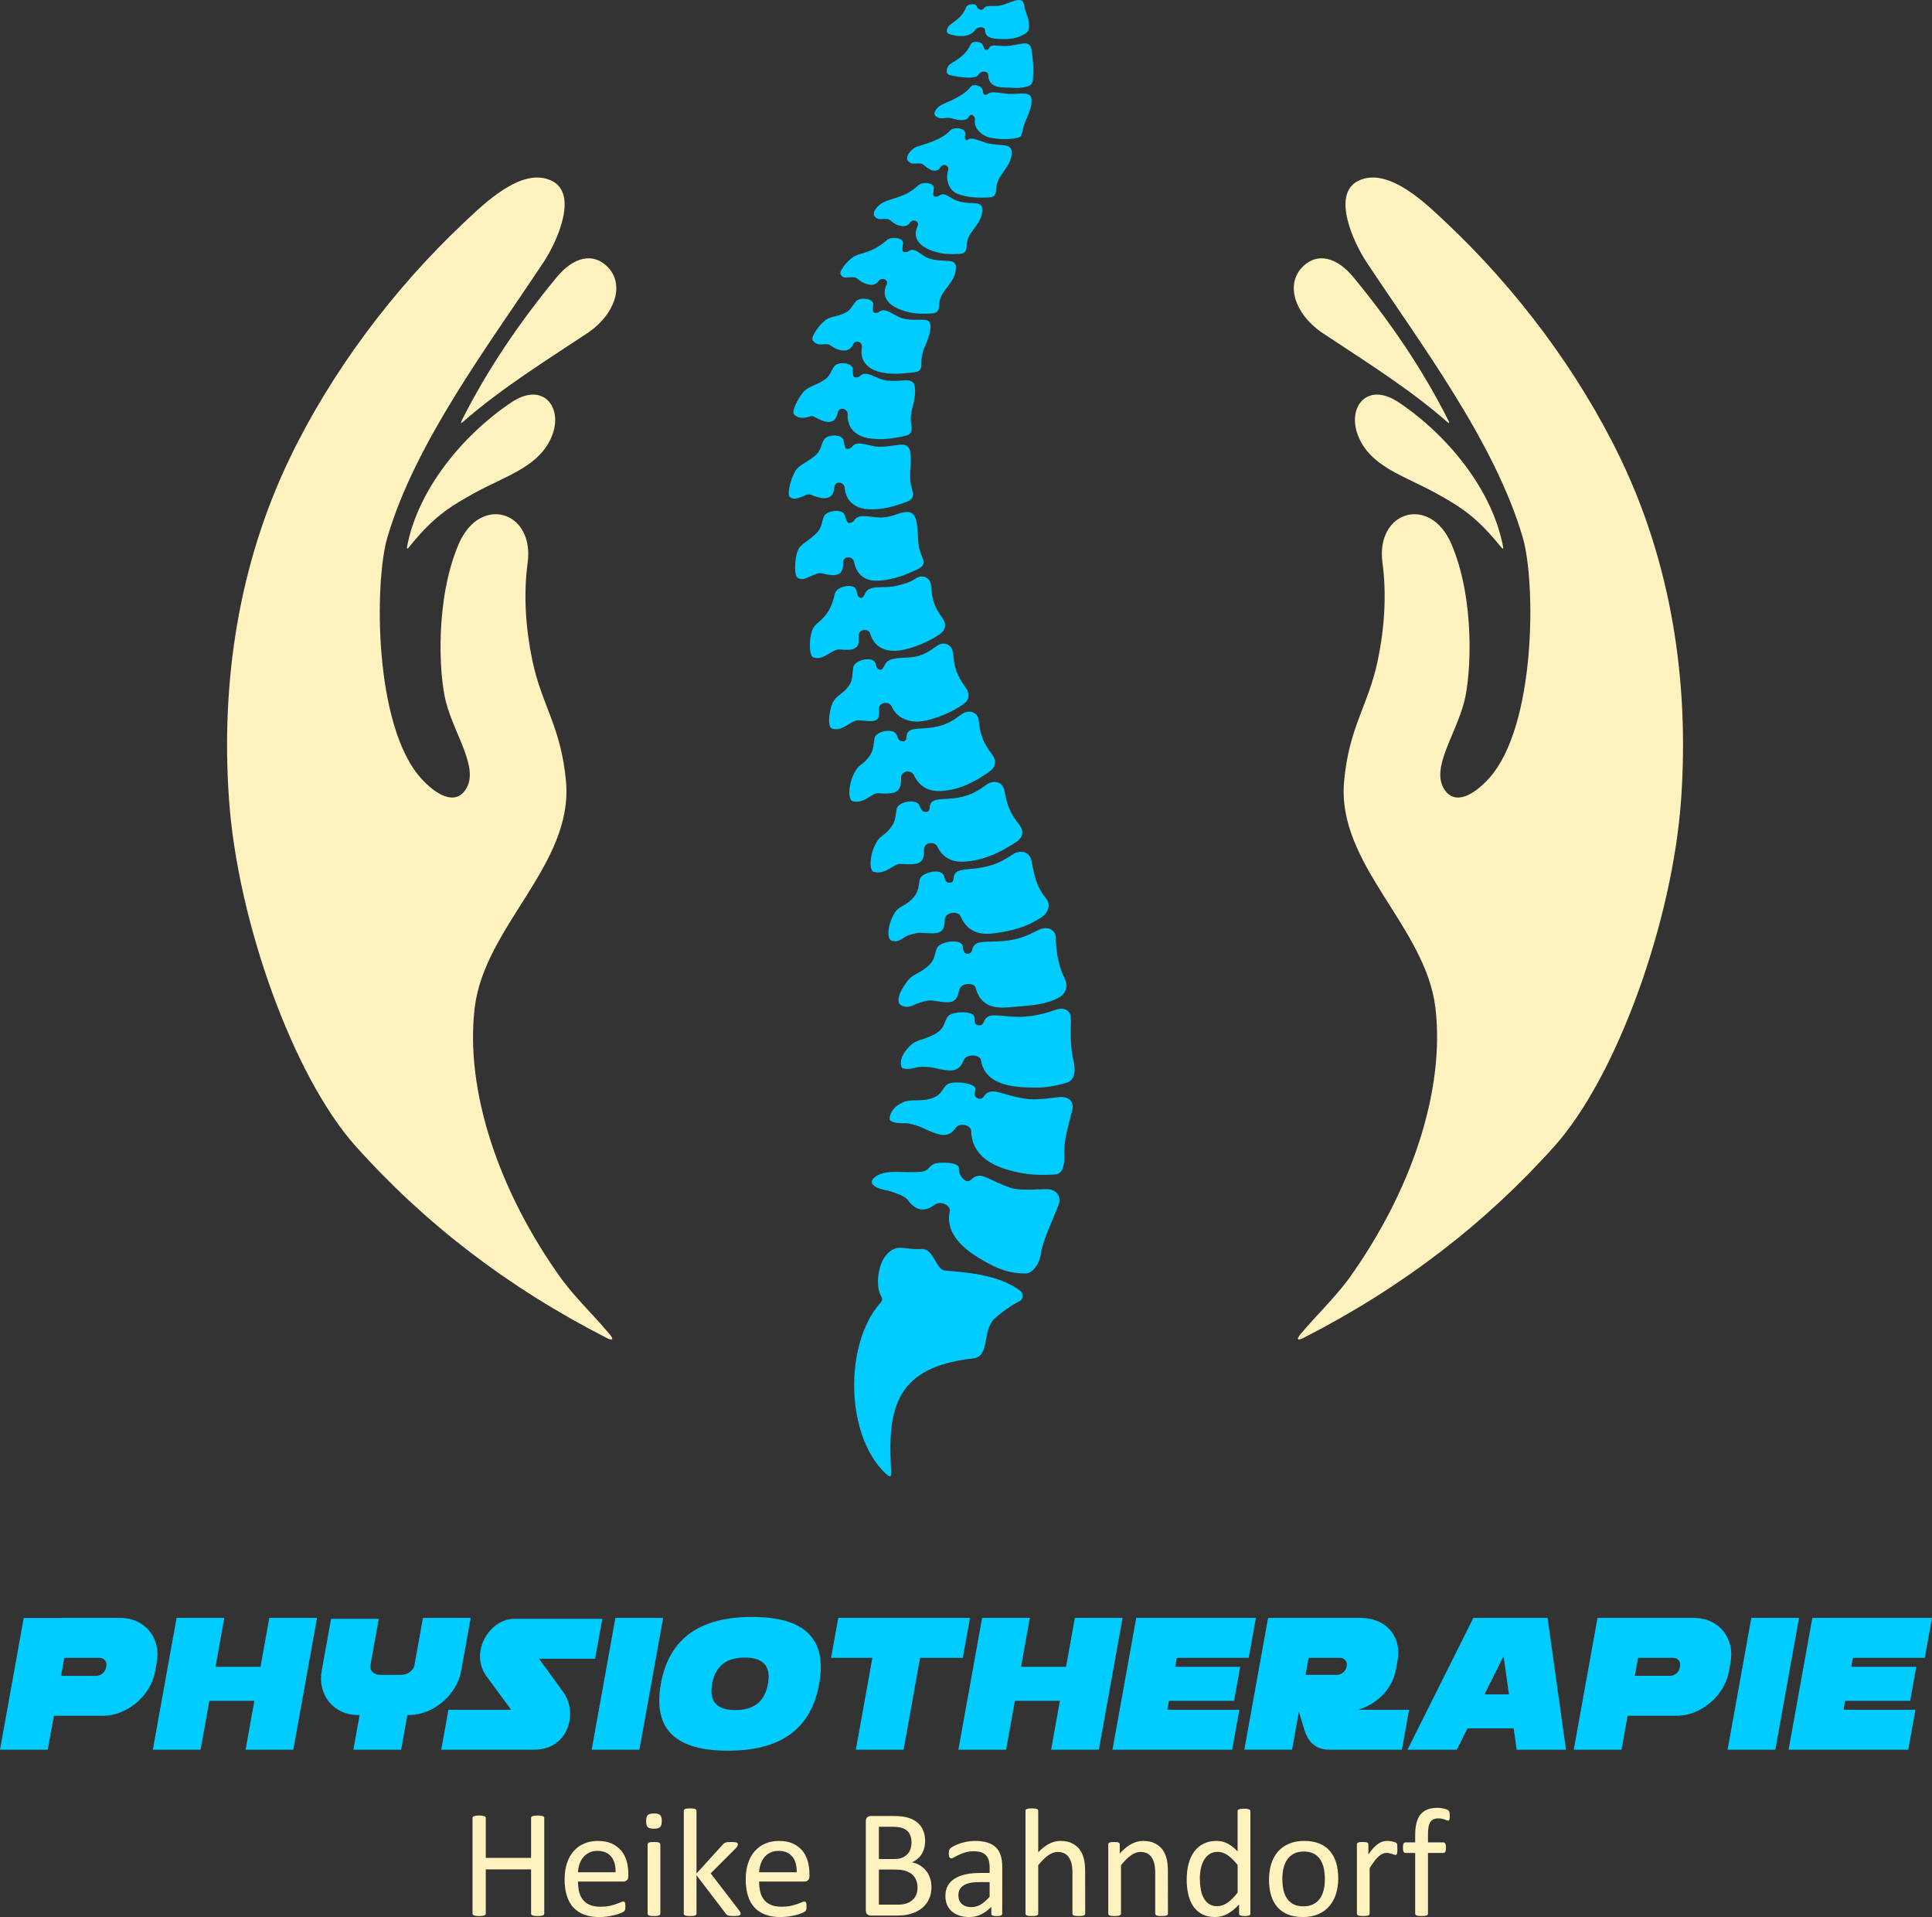 <?xml version="1.0" encoding="UTF-8" standalone="no"?>
<!-- Created with Inkscape (http://www.inkscape.org/) -->

<svg
   width="163.549mm"
   height="162.245mm"
   viewBox="0 0 163.549 162.245"
   version="1.1"
   id="svg5"
   inkscape:version="1.1.1 (3bf5ae0d25, 2021-09-20)"
   sodipodi:docname="logo_physio_bahndorf_transparent.svg"
   xmlns:inkscape="http://www.inkscape.org/namespaces/inkscape"
   xmlns:sodipodi="http://sodipodi.sourceforge.net/DTD/sodipodi-0.dtd"
   xmlns="http://www.w3.org/2000/svg"
   xmlns:svg="http://www.w3.org/2000/svg">
  <rect x="0" y="0" width="163.549" height="162.245" fill="#333333" stroke="none"/>
  <sodipodi:namedview
     id="namedview7"
     pagecolor="#ffffff"
     bordercolor="#666666"
     borderopacity="1.0"
     inkscape:pageshadow="2"
     inkscape:pageopacity="0.0"
     inkscape:pagecheckerboard="0"
     inkscape:document-units="mm"
     showgrid="false"
     fit-margin-top="0"
     fit-margin-left="0"
     fit-margin-right="0"
     fit-margin-bottom="0"
     inkscape:zoom="1.1687991"
     inkscape:cx="431.63962"
     inkscape:cy="293.8914"
     inkscape:window-width="3440"
     inkscape:window-height="1369"
     inkscape:window-x="1912"
     inkscape:window-y="-8"
     inkscape:window-maximized="1"
     inkscape:current-layer="layer1" />
  <defs
     id="defs2" />
  <g
     inkscape:label="Ebene 1"
     inkscape:groupmode="layer"
     id="layer1"
     transform="translate(-28.187,-55.336)">
    <path
       d="m 62.65,101.579 c 0.922,-4.831 4.709,-9.425 8.818,-12.185 2.668,-1.793 4.368,0.374 3.479,2.74 -1.016,2.704 -3.935,3.453 -6.601,4.93 -2.219,1.23 -3.497,2.05 -5.562,4.61 -0.063,0.078 -0.191,0.203 -0.134,-0.096 z m 16.878,66.982 c -8.358,-4.266 -15.403,-9.697 -21.253,-16.243 -5.23,-5.853 -9.991,-18.951 -10.71,-29.423 -0.676,-9.835 0.808,-19.75 5.134,-28.745 3.516,-7.312 8.766,-14.331 14.759,-19.969 1.653,-1.555 4.892,-4.78 7.432,-3.546 2.321,1.128 0.388,5.261 -0.663,6.849 -4.624,6.988 -10.898,15.281 -13.257,23.366 -1.089,3.733 -1.149,15.925 2.868,20.365 1.135,1.254 2.86,2.43 3.81,0.875 1.091,-1.786 -0.98,-4.531 -1.715,-7.365 -0.603,-2.326 -0.91,-8.748 1.101,-13.384 1.801,-4.151 6.413,-2.757 5.819,1.626 -0.364,2.683 -0.171,5.537 0.398,8.262 0.8,3.831 2.437,5.611 2.851,10.258 0.626,7.023 -6.913,12.241 -7.732,19.15 -0.824,6.946 1.996,15.515 7.385,22.991 1.22,1.634 2.722,3.051 4.04,4.628 0.373,0.447 0.256,0.572 -0.266,0.306 z M 67.258,90.956 c 2.171,-4.327 4.938,-8.389 8.075,-12.181 1.342,-1.621 3.006,-2.138 4.282,-0.859 1.455,1.459 0.691,3.929 -1.566,5.522 -3.601,2.394 -7.417,4.749 -10.687,7.617 -0.164,0.144 -0.19,0.074 -0.104,-0.099"
       style="fill:#fff2bf;fill-opacity:1;fill-rule:evenodd;stroke:none;stroke-width:0.353"
       id="path834" />
    <path
       d="m 103.146,180.034 c -3.417,-3.233 -3.487,-10.939 -0.475,-14.382 0.299,-0.342 0.184,-0.445 0.026,-0.781 -0.41,-0.873 -0.197,-3.207 1.137,-3.814 0.606,-0.276 0.976,0.032 2.402,-0.011 1.005,-0.03 1.156,1.739 1.942,1.817 1.591,0.158 4.495,0.276 6.408,1.74 0.197,0.15 0.274,0.667 -0.081,0.846 -0.732,0.37 -1.388,0.852 -2.006,1.365 -1.28,1.062 -0.397,3.318 -1.964,3.493 -2.608,0.292 -4.651,1.056 -5.793,2.672 -1.319,1.867 -1.231,4.526 -1.126,6.726 0.023,0.473 0.067,0.836 -0.469,0.328 z m 9.517,-121.407 c -0.58,-0.029 -1.091,-0.147 -1.096,-0.748 -0.002,-0.293 -0.606,-0.33 -0.832,-0.005 -0.421,0.604 -1.352,0.631 -2.207,0.34 -0.301,-0.103 -0.226,-0.503 0.048,-0.746 0.366,-0.324 1.07,-0.635 1.399,-1.528 0.093,-0.253 0.818,-0.38 0.909,-0.04 0.064,0.236 0.445,0.388 0.591,0.141 0.194,-0.329 0.841,-0.119 1.429,-0.245 0.771,-0.165 1.871,-0.946 1.99,0.004 0.087,0.701 0.436,1.027 0.408,1.765 -0.016,0.411 -0.156,0.54 -0.521,0.732 -0.708,0.371 -1.363,0.37 -2.118,0.333 z m 0.368,4.104 c -0.626,-0.018 -1.183,-0.323 -1.188,-1.039 -0.002,-0.349 -0.614,-0.424 -0.82,-0.038 -0.22,0.411 -1.545,0.247 -2.474,0.023 -0.343,-0.083 -0.267,-0.675 0.081,-0.923 0.428,-0.305 1.254,-0.645 1.732,-1.667 0.158,-0.338 0.976,-0.266 1.06,0.146 0.067,0.329 0.358,0.473 0.485,0.178 0.162,-0.38 0.74,-0.165 1.386,-0.179 1.277,-0.028 2.11,-0.708 2.238,0.435 0.095,0.844 0.147,1.119 0.116,1.992 -0.017,0.487 0.007,0.816 -0.402,0.962 -0.713,0.254 -1.334,0.134 -2.214,0.108 z m -1.072,4.243 c -0.614,-0.125 -1.355,-0.764 -1.238,-1.47 0.057,-0.344 -0.34,-0.659 -0.544,-0.257 -0.173,0.341 -0.783,0.304 -1.435,0.103 -0.19,-0.058 -0.366,-0.042 -0.54,-0.024 -0.256,0.025 -0.518,0.067 -0.805,-0.153 -0.29,-0.223 0.071,-0.767 0.519,-0.98 0.618,-0.294 1.843,-0.729 2.442,-1.508 0.226,-0.294 1.007,-0.096 1.019,0.325 0.01,0.335 0.208,0.453 0.447,0.258 0.225,-0.184 0.758,-0.118 1.396,-0.021 1.263,0.191 2.363,-0.419 2.293,0.729 -0.051,0.848 -0.564,1.464 -0.743,2.32 -0.1,0.476 -0.104,0.645 -0.532,0.719 -0.746,0.129 -1.418,0.136 -2.28,-0.04 z m -2.736,4.761 c -0.629,-0.243 -1.046,-1.13 -0.776,-1.969 0.131,-0.408 -0.392,-0.688 -0.691,-0.231 -0.254,0.387 -0.734,0.333 -1.389,-0.252 -0.168,-0.15 -0.382,-0.105 -0.572,-0.11 -0.278,-0.007 -0.485,0.085 -0.746,-0.225 -0.265,-0.314 0.233,-1.002 0.753,-1.193 0.718,-0.264 2.033,-0.528 2.831,-1.384 0.3,-0.322 1.339,-0.209 1.266,0.302 -0.058,0.408 -0.032,0.662 0.262,0.461 0.277,-0.189 0.751,0.052 1.412,0.264 1.308,0.421 2.524,-0.155 2.217,1.228 -0.227,1.021 -1.226,1.612 -1.265,2.623 -0.024,0.614 -0.162,0.768 -0.633,0.793 -0.821,0.045 -1.784,0.034 -2.668,-0.308 z m -2.255,4.78 c -0.629,-0.243 -1.67,-0.874 -1.102,-2.051 0.181,-0.376 -0.392,-0.687 -0.69,-0.231 -0.254,0.387 -0.978,0.333 -1.633,-0.252 -0.168,-0.15 -0.382,-0.105 -0.572,-0.11 -0.278,-0.008 -0.485,0.085 -0.746,-0.225 -0.264,-0.314 0.246,-0.945 0.753,-1.193 0.438,-0.214 1.158,-0.361 1.834,-0.67 0.433,-0.198 0.849,-0.512 1.16,-0.795 0.318,-0.29 1.339,-0.209 1.266,0.302 -0.033,0.229 -0.091,0.525 -0.015,0.629 0.06,0.08 0.315,0.094 0.439,-0.004 0.515,-0.408 0.914,0.214 1.575,0.427 1.308,0.421 2.362,-0.236 2.054,1.147 -0.227,1.021 -1.225,1.531 -1.265,2.542 -0.024,0.614 -0.162,0.767 -0.633,0.793 -0.821,0.045 -1.54,0.035 -2.424,-0.308 z m -2.54,5.034 c -0.674,-0.253 -1.788,-0.907 -1.18,-2.13 0.194,-0.39 -0.42,-0.714 -0.74,-0.24 -0.271,0.402 -1.048,0.346 -1.749,-0.262 -0.18,-0.156 -0.409,-0.109 -0.612,-0.114 -0.297,-0.008 -0.566,0.144 -0.799,-0.234 -0.179,-0.289 0.671,-1.307 1.213,-1.565 0.468,-0.222 0.752,-0.212 1.476,-0.533 0.464,-0.206 0.909,-0.531 1.242,-0.826 0.34,-0.301 1.434,-0.217 1.356,0.314 -0.035,0.237 -0.098,0.546 -0.016,0.653 0.064,0.083 0.338,0.097 0.47,-0.005 0.551,-0.423 1.061,0.385 1.768,0.607 1.401,0.438 2.53,-0.245 2.2,1.191 -0.244,1.06 -1.313,1.589 -1.355,2.64 -0.026,0.637 -0.173,0.797 -0.678,0.823 -0.88,0.046 -1.65,0.036 -2.596,-0.319 z m -1.917,5.23 c -0.713,-0.209 -1.583,-0.789 -1.362,-2.049 0.078,-0.444 -0.54,-0.73 -0.78,-0.191 -0.293,0.658 -1.141,0.575 -1.906,0.015 -0.196,-0.143 -0.43,-0.082 -0.64,-0.074 -0.308,0.011 -0.576,0.017 -0.842,-0.344 -0.204,-0.276 0.687,-1.511 1.23,-1.803 0.468,-0.252 0.845,-0.179 1.57,-0.546 0.464,-0.235 0.579,-0.671 0.903,-0.986 0.331,-0.322 1.467,-0.228 1.422,0.307 -0.021,0.239 -0.064,0.551 0.027,0.652 0.071,0.078 0.356,0.075 0.486,-0.035 0.541,-0.458 1.285,0.398 2.03,0.572 1.476,0.346 2.517,-0.408 2.272,1.046 -0.181,1.073 -0.761,1.59 -0.734,2.64 0.016,0.637 -0.126,0.807 -0.645,0.866 -0.905,0.103 -2.027,0.225 -3.029,-0.069 z m -0.853,5.636 c -0.778,-0.141 -1.772,-0.658 -1.714,-2.009 0.021,-0.477 -0.714,-0.731 -0.846,-0.116 -0.237,1.104 -1.119,0.813 -2,0.307 -0.225,-0.129 -0.463,0.043 -0.683,0.074 -0.321,0.046 -0.684,0.081 -1.013,-0.27 -0.252,-0.268 0.514,-1.75 1.043,-2.118 0.457,-0.317 0.863,-0.364 1.574,-0.83 0.455,-0.299 0.516,-0.772 0.812,-1.139 0.303,-0.376 1.51,-0.32 1.536,0.248 0.011,0.254 0.009,0.588 0.119,0.684 0.086,0.075 0.384,0.04 0.505,-0.09 0.505,-0.543 1.405,0.277 2.212,0.379 1.598,0.202 2.506,-0.544 2.449,1.014 -0.042,1.15 -0.499,1.598 -0.326,2.701 0.105,0.669 -0.021,0.864 -0.558,0.984 -0.937,0.208 -2.018,0.379 -3.11,0.18 z m 0.06,6.024 c -0.815,-0.039 -1.903,-0.433 -2.027,-1.824 -0.044,-0.491 -0.831,-0.651 -0.882,-0.004 -0.092,1.162 -1.035,0.984 -2.006,0.586 -0.248,-0.102 -0.469,0.107 -0.689,0.168 -0.323,0.09 -0.689,0.338 -1.074,0.024 -0.294,-0.24 0.207,-2.025 0.699,-2.472 0.425,-0.386 0.834,-0.49 1.499,-1.063 0.426,-0.368 0.451,-0.836 0.677,-1.277 0.259,-0.507 1.584,-0.533 1.687,0.045 0.046,0.258 0.088,0.601 0.214,0.684 0.098,0.065 0.399,-0.011 0.505,-0.161 0.443,-0.624 1.476,0.011 2.316,0.006 1.664,-0.01 2.573,-0.735 2.645,0.787 0.056,1.181 -0.212,1.703 0.115,2.81 0.198,0.671 0.014,0.888 -0.519,1.083 -0.931,0.34 -2.014,0.662 -3.159,0.607 z m 0.851,6.041 c -0.858,0.048 -1.798,-0.226 -2.085,-1.596 -0.101,-0.483 -0.944,-0.558 -0.924,0.091 0.035,1.165 -0.729,1.17 -1.791,0.88 -0.271,-0.074 -0.724,0.156 -0.947,0.241 -0.327,0.124 -0.684,0.41 -1.122,0.139 -0.335,-0.207 -0.256,-2.117 0.208,-2.615 0.401,-0.429 0.819,-0.576 1.45,-1.218 0.404,-0.411 0.378,-0.879 0.565,-1.342 0.214,-0.532 1.599,-0.7 1.772,-0.136 0.078,0.252 0.161,0.588 0.302,0.658 0.11,0.054 0.416,-0.054 0.511,-0.214 0.394,-0.668 1.543,-0.166 2.426,-0.242 0.802,-0.069 1.161,-0.304 1.578,-0.397 0.718,-0.16 1.125,-0.056 1.281,0.896 0.192,1.168 -0.03,1.716 0.437,2.781 0.283,0.646 0.115,0.881 -0.421,1.132 -0.936,0.438 -2.035,0.874 -3.241,0.942 z m 1.798,5.899 c -0.922,0.147 -2.117,-0.062 -2.525,-1.439 -0.138,-0.468 -1.029,-0.378 -0.964,0.256 0.118,1.137 -0.465,1.201 -1.649,1.106 -0.301,-0.024 -0.738,0.285 -0.959,0.408 -0.323,0.18 -0.729,0.445 -1.246,0.258 -0.395,-0.143 -0.357,-1.956 0.039,-2.528 0.342,-0.494 0.595,-0.471 1.14,-1.215 0.349,-0.476 0.557,-1.178 0.664,-1.666 0.123,-0.561 1.482,-0.894 1.774,-0.371 0.13,0.233 0.042,0.713 0.449,0.755 0.126,0.013 0.269,-0.21 0.338,-0.384 0.288,-0.727 1.416,-0.43 2.367,-0.593 0.793,-0.136 1.467,-0.362 1.929,-0.681 0.499,-0.344 1.217,-0.151 1.286,0.657 0.096,1.131 0.221,1.694 0.924,2.657 0.426,0.584 0.293,1.091 -0.228,1.434 -0.909,0.599 -2.072,1.146 -3.339,1.348 z m 1.842,5.996 c -0.956,0.152 -2.115,-0.227 -2.537,-1.248 -0.197,-0.476 -1.149,-0.392 -1.081,0.266 0.123,1.179 -0.483,1.001 -1.71,0.903 -0.312,-0.025 -0.765,0.295 -0.994,0.423 -0.335,0.187 -0.756,0.461 -1.292,0.267 -0.409,-0.148 -0.211,-1.784 0.2,-2.377 0.354,-0.512 0.702,-0.489 1.267,-1.26 0.361,-0.493 0.252,-1.06 0.363,-1.565 0.127,-0.581 1.537,-0.927 1.84,-0.385 0.135,0.241 0.044,0.577 0.465,0.621 0.131,0.013 0.28,-0.219 0.351,-0.398 0.298,-0.754 1.55,-0.528 2.536,-0.697 0.822,-0.141 1.44,-0.62 1.919,-0.95 0.517,-0.356 1.262,-0.157 1.333,0.681 0.099,1.173 0.311,1.838 1.04,2.837 0.441,0.605 0.304,1.131 -0.236,1.487 -0.943,0.621 -2.149,1.188 -3.463,1.397 z m 2.379,5.82 c -0.952,0.172 -2.31,0.273 -3.051,-1.276 -0.223,-0.466 -1.107,-0.362 -1.075,0.288 0.067,1.338 -0.706,1.335 -1.934,1.265 -0.311,-0.018 -0.597,0.231 -0.823,0.362 -0.331,0.193 -0.829,0.476 -1.367,0.294 -0.411,-0.139 -0.324,-1.647 0.312,-2.625 0.338,-0.521 0.611,-0.423 1.159,-1.205 0.35,-0.5 0.312,-0.985 0.411,-1.491 0.114,-0.582 1.519,-0.877 1.831,-0.342 0.138,0.237 0.141,0.599 0.56,0.611 0.374,0.01 0.291,-0.382 0.342,-0.569 0.206,-0.759 1.315,-0.317 2.846,-0.75 0.79,-0.223 1.345,-0.651 1.817,-0.99 0.509,-0.366 1.34,-0.264 1.429,0.571 0.124,1.17 0.35,1.831 1.099,2.814 0.454,0.596 0.327,1.125 -0.205,1.492 -0.929,0.641 -2.042,1.315 -3.351,1.551 z m 2.089,5.955 c -0.985,0.176 -2.39,0.364 -3.156,-1.181 -0.231,-0.465 -1.145,-0.357 -1.112,0.293 0.069,1.337 -0.731,1.257 -2.001,1.191 -0.322,-0.017 -0.618,0.233 -0.851,0.365 -0.343,0.194 -0.857,0.479 -1.414,0.3 -0.426,-0.137 -0.335,-1.645 0.323,-2.627 0.35,-0.522 0.632,-0.426 1.199,-1.21 0.362,-0.501 0.323,-0.986 0.425,-1.492 0.118,-0.583 1.571,-0.883 1.894,-0.35 0.143,0.236 0.146,0.599 0.579,0.608 0.387,0.009 0.301,-0.383 0.354,-0.57 0.213,-0.76 1.36,-0.322 2.944,-0.762 0.817,-0.227 1.392,-0.657 1.88,-0.998 0.527,-0.368 1.328,-0.272 1.478,0.565 0.21,1.17 0.444,1.829 1.218,2.81 0.47,0.594 0.339,1.123 -0.212,1.492 -0.961,0.645 -2.195,1.324 -3.549,1.565 z m 2.313,6.073 c -1.038,0.175 -2.686,0.511 -3.49,-1.344 -0.209,-0.483 -1.331,-0.352 -1.335,0.293 -0.008,1.337 -0.69,1.175 -2.029,1.11 -0.338,-0.016 -0.978,0.152 -1.223,0.284 -0.361,0.194 -0.66,0.56 -1.247,0.381 -0.448,-0.137 -0.353,-1.483 0.34,-2.464 0.369,-0.522 0.992,-0.508 1.589,-1.291 0.381,-0.5 0.34,-0.906 0.448,-1.411 0.124,-0.582 1.658,-0.964 1.998,-0.431 0.15,0.235 0.073,0.681 0.529,0.69 0.407,0.008 0.318,-0.383 0.373,-0.57 0.224,-0.759 1.271,-0.404 2.942,-0.843 0.861,-0.226 1.549,-0.657 2.064,-0.998 0.556,-0.368 1.4,-0.271 1.558,0.565 0.222,1.169 0.387,2.155 1.203,3.135 0.494,0.593 0.193,1.287 -0.387,1.655 -1.013,0.643 -1.907,0.999 -3.334,1.24 z m 1.014,6.328 c -1.079,0.097 -2.719,0.308 -3.22,-1.603 -0.13,-0.497 -1.286,-0.451 -1.399,0.192 -0.233,1.333 -0.977,1.038 -2.319,0.873 -0.339,-0.042 -1.014,0.16 -1.284,0.273 -0.397,0.166 -0.805,0.427 -1.325,0.124 -0.429,-0.251 -0.192,-1.124 0.596,-2.106 0.46,-0.573 1.089,-0.595 1.824,-1.331 0.469,-0.47 0.415,-0.878 0.609,-1.373 0.223,-0.571 1.92,-0.837 2.173,-0.28 0.112,0.246 -0.041,0.684 0.419,0.727 0.41,0.039 0.386,-0.359 0.473,-0.54 0.354,-0.74 1.516,-0.307 3.279,-0.62 0.908,-0.161 1.677,-0.539 2.254,-0.84 0.624,-0.325 1.46,-0.165 1.48,0.681 0.028,1.182 0.223,2.381 0.768,3.461 0.317,0.628 0.059,1.298 -0.588,1.621 -1.132,0.565 -2.258,0.609 -3.741,0.742 z m 0.816,6.801 c -1.145,-0.068 -3.296,-0.329 -3.59,-2.283 -0.076,-0.507 -1.254,-0.58 -1.489,0.031 -0.405,1.053 -1.148,0.92 -2.535,0.603 -0.35,-0.08 -1.082,-0.119 -1.379,-0.038 -0.436,0.119 -1.224,0.253 -1.322,-0.028 -0.117,-0.336 -0.147,-0.977 0.796,-1.862 0.551,-0.517 1.457,-0.468 2.316,-1.115 0.548,-0.413 0.493,-0.851 0.804,-1.295 0.302,-0.433 2.032,-0.504 2.23,-0.031 0.106,0.253 -0.125,0.675 0.351,0.77 0.425,0.085 0.448,-0.312 0.561,-0.483 0.46,-0.695 1.464,-0.133 3.349,-0.242 0.971,-0.056 1.985,-0.345 2.627,-0.578 0.692,-0.252 1.329,-0.006 1.306,0.845 -0.031,1.177 -0.051,2.391 0.227,3.525 0.165,0.671 0.163,1.569 -0.566,1.788 -1.3,0.391 -2.176,0.481 -3.685,0.392 z m -1.28,6.999 c -1.138,-0.327 -3.079,-1.097 -3.14,-3.292 -0.014,-0.519 -0.981,-0.77 -1.345,-0.23 -0.627,0.932 -1.513,0.55 -2.844,-0.076 -0.336,-0.158 -1.066,-0.364 -1.382,-0.354 -0.464,0.016 -1.287,-0.035 -1.326,-0.331 -0.048,-0.353 0.22,-1.066 1.191,-1.467 0.721,-0.297 1.567,0.042 2.567,-0.391 0.638,-0.276 0.676,-0.716 1.081,-1.077 0.395,-0.352 2.317,-0.186 2.417,0.319 0.053,0.27 -0.266,0.629 0.193,0.831 0.41,0.18 0.517,-0.202 0.666,-0.342 0.609,-0.571 1.341,0.043 3.263,0.37 0.989,0.168 2.236,-0.043 2.931,-0.123 0.75,-0.086 1.34,0.299 1.14,1.123 -0.277,1.139 -0.714,2.48 -0.672,3.648 0.025,0.69 -0.002,1.728 -0.782,1.774 -1.391,0.082 -2.457,0.049 -3.959,-0.383 z m -2.205,7.622 c -1.033,-0.615 -3.195,-1.941 -2.755,-4.115 0.104,-0.512 -0.76,-0.949 -1.309,-0.54 -0.985,0.734 -1.692,0.324 -2.293,-0.485 -0.216,-0.291 -1.405,-0.707 -1.725,-0.751 -0.472,-0.065 -1.296,-0.34 -1.268,-0.718 0.027,-0.357 0.63,-0.769 1.541,-0.833 0.834,-0.059 1.498,0.066 2.608,-0.024 0.743,-0.06 0.682,-0.573 1.259,-0.712 0.477,-0.115 1.984,-0.107 1.968,0.406 -0.008,0.273 0.076,0.738 0.495,1.015 0.373,0.247 0.57,-0.11 0.753,-0.222 0.746,-0.457 1.186,0.192 3.057,0.847 0.962,0.337 2.519,0.1 3.24,0.141 0.779,0.045 1.125,0.691 0.898,1.304 -0.42,1.137 -1.369,3.057 -1.512,4.214 -0.086,0.698 -0.654,1.612 -1.278,1.614 -1.263,0.003 -2.256,-0.296 -3.678,-1.143"
       style="fill:#00ccff;fill-opacity:1;fill-rule:evenodd;stroke:none;stroke-width:0.353"
       id="path836" />
    <path
       d="m 155.42,101.579 c -0.922,-4.831 -4.709,-9.425 -8.818,-12.185 -2.668,-1.793 -4.368,0.374 -3.479,2.74 1.016,2.704 3.935,3.453 6.601,4.93 2.219,1.23 3.497,2.05 5.562,4.61 0.063,0.078 0.191,0.203 0.134,-0.096 z m -16.878,66.982 c 8.358,-4.266 15.403,-9.697 21.253,-16.243 5.231,-5.853 9.991,-18.951 10.71,-29.423 0.676,-9.835 -0.808,-19.75 -5.134,-28.745 -3.516,-7.312 -8.766,-14.331 -14.759,-19.969 -1.653,-1.555 -4.892,-4.78 -7.432,-3.546 -2.321,1.128 -0.388,5.261 0.663,6.849 4.624,6.988 10.898,15.281 13.257,23.366 1.089,3.733 1.149,15.925 -2.868,20.365 -1.135,1.254 -2.861,2.43 -3.81,0.875 -1.091,-1.786 0.98,-4.531 1.715,-7.365 0.603,-2.326 0.91,-8.748 -1.101,-13.384 -1.801,-4.151 -6.413,-2.757 -5.819,1.626 0.364,2.683 0.171,5.537 -0.399,8.262 -0.8,3.831 -2.437,5.611 -2.851,10.258 -0.626,7.023 6.913,12.241 7.732,19.15 0.824,6.946 -1.996,15.515 -7.385,22.991 -1.22,1.634 -2.722,3.051 -4.04,4.628 -0.373,0.447 -0.256,0.572 0.266,0.306 z m 12.27,-77.605 c -2.171,-4.327 -4.938,-8.389 -8.075,-12.181 -1.342,-1.621 -3.006,-2.138 -4.282,-0.859 -1.455,1.459 -0.691,3.929 1.566,5.522 3.601,2.394 7.417,4.749 10.687,7.617 0.164,0.144 0.19,0.074 0.104,-0.099"
       style="fill:#fff2bf;fill-opacity:1;fill-rule:evenodd;stroke:none;stroke-width:0.353"
       id="path838" />
    <path
       d="m 74.259,217.287 c 0,0.033 -0.009,0.064 -0.025,0.091 -0.018,0.027 -0.049,0.047 -0.091,0.062 -0.044,0.016 -0.102,0.027 -0.173,0.038 -0.071,0.011 -0.16,0.018 -0.265,0.018 -0.111,0 -0.202,-0.007 -0.274,-0.018 -0.069,-0.011 -0.124,-0.022 -0.169,-0.038 -0.042,-0.015 -0.073,-0.035 -0.091,-0.062 -0.018,-0.027 -0.027,-0.058 -0.027,-0.091 v -3.739 h -3.835 v 3.739 c 0,0.033 -0.009,0.064 -0.027,0.091 -0.018,0.027 -0.047,0.047 -0.091,0.062 -0.042,0.016 -0.1,0.027 -0.173,0.038 -0.071,0.011 -0.16,0.018 -0.269,0.018 -0.104,0 -0.193,-0.007 -0.267,-0.018 -0.073,-0.011 -0.133,-0.022 -0.176,-0.038 -0.045,-0.015 -0.076,-0.035 -0.091,-0.062 -0.018,-0.027 -0.027,-0.058 -0.027,-0.091 v -8.089 c 0,-0.033 0.009,-0.065 0.027,-0.091 0.016,-0.027 0.047,-0.047 0.091,-0.062 0.042,-0.015 0.102,-0.027 0.176,-0.038 0.073,-0.011 0.162,-0.018 0.267,-0.018 0.109,0 0.198,0.007 0.269,0.018 0.073,0.011 0.131,0.022 0.173,0.038 0.044,0.016 0.073,0.036 0.091,0.062 0.018,0.027 0.027,0.058 0.027,0.091 v 3.374 h 3.835 v -3.374 c 0,-0.033 0.009,-0.065 0.027,-0.091 0.018,-0.027 0.049,-0.047 0.091,-0.062 0.044,-0.015 0.1,-0.027 0.169,-0.038 0.071,-0.011 0.162,-0.018 0.274,-0.018 0.104,0 0.193,0.007 0.265,0.018 0.071,0.011 0.129,0.022 0.173,0.038 0.042,0.016 0.073,0.036 0.091,0.062 0.016,0.027 0.025,0.058 0.025,0.091 z"
       style="fill:#fff2bf;fill-opacity:1;fill-rule:nonzero;stroke:none;stroke-width:0.353"
       id="path840" />
    <path
       d="m 81.377,214.109 c 0,0.169 -0.042,0.291 -0.127,0.362 -0.084,0.071 -0.18,0.107 -0.289,0.107 h -3.844 c 0,0.327 0.033,0.618 0.098,0.88 0.065,0.26 0.173,0.482 0.327,0.669 0.151,0.187 0.349,0.331 0.591,0.431 0.245,0.1 0.54,0.149 0.894,0.149 0.278,0 0.525,-0.022 0.742,-0.069 0.216,-0.044 0.405,-0.096 0.562,-0.153 0.158,-0.056 0.289,-0.107 0.391,-0.151 0.102,-0.047 0.178,-0.069 0.231,-0.069 0.029,0 0.058,0.007 0.08,0.022 0.024,0.016 0.042,0.038 0.056,0.069 0.013,0.031 0.024,0.073 0.031,0.127 0.004,0.053 0.009,0.12 0.009,0.198 0,0.058 -0.002,0.107 -0.007,0.147 -0.004,0.042 -0.009,0.078 -0.016,0.111 -0.007,0.033 -0.018,0.062 -0.033,0.089 -0.016,0.024 -0.036,0.051 -0.058,0.073 -0.025,0.025 -0.096,0.065 -0.213,0.118 -0.116,0.053 -0.269,0.107 -0.456,0.16 -0.187,0.051 -0.402,0.098 -0.647,0.14 -0.245,0.04 -0.507,0.062 -0.785,0.062 -0.482,0 -0.905,-0.069 -1.267,-0.202 -0.362,-0.136 -0.667,-0.336 -0.916,-0.6 -0.247,-0.264 -0.433,-0.596 -0.56,-0.996 -0.124,-0.4 -0.189,-0.865 -0.189,-1.394 0,-0.502 0.067,-0.956 0.196,-1.358 0.131,-0.4 0.318,-0.742 0.565,-1.023 0.244,-0.28 0.54,-0.493 0.889,-0.645 0.347,-0.149 0.736,-0.224 1.165,-0.224 0.46,0 0.851,0.073 1.176,0.222 0.322,0.147 0.589,0.347 0.798,0.596 0.209,0.249 0.36,0.542 0.458,0.878 0.098,0.338 0.147,0.696 0.147,1.078 z m -1.08,-0.318 c 0.013,-0.565 -0.111,-1.009 -0.376,-1.329 -0.262,-0.322 -0.651,-0.482 -1.167,-0.482 -0.267,0 -0.498,0.051 -0.698,0.151 -0.2,0.098 -0.367,0.231 -0.5,0.396 -0.136,0.165 -0.24,0.358 -0.314,0.576 -0.073,0.22 -0.116,0.449 -0.124,0.689 z"
       style="fill:#fff2bf;fill-opacity:1;fill-rule:nonzero;stroke:none;stroke-width:0.353"
       id="path842" />
    <path
       d="m 84.087,217.294 c 0,0.033 -0.009,0.065 -0.027,0.087 -0.018,0.025 -0.047,0.044 -0.085,0.062 -0.04,0.018 -0.093,0.031 -0.162,0.04 -0.071,0.009 -0.16,0.013 -0.269,0.013 -0.102,0 -0.189,-0.004 -0.26,-0.013 -0.069,-0.009 -0.125,-0.022 -0.165,-0.04 -0.042,-0.018 -0.071,-0.038 -0.085,-0.062 -0.015,-0.022 -0.024,-0.053 -0.024,-0.087 v -5.862 c 0,-0.031 0.009,-0.058 0.024,-0.085 0.013,-0.027 0.042,-0.049 0.085,-0.065 0.04,-0.018 0.096,-0.031 0.165,-0.04 0.071,-0.009 0.158,-0.013 0.26,-0.013 0.109,0 0.198,0.004 0.269,0.013 0.069,0.009 0.122,0.022 0.162,0.04 0.038,0.016 0.067,0.038 0.085,0.065 0.018,0.027 0.027,0.053 0.027,0.085 z m 0.122,-7.843 c 0,0.253 -0.047,0.425 -0.142,0.516 -0.096,0.091 -0.271,0.136 -0.527,0.136 -0.253,0 -0.424,-0.044 -0.518,-0.133 -0.093,-0.089 -0.14,-0.256 -0.14,-0.505 0,-0.251 0.047,-0.422 0.142,-0.514 0.096,-0.091 0.271,-0.138 0.527,-0.138 0.253,0 0.425,0.044 0.518,0.133 0.093,0.089 0.14,0.258 0.14,0.505"
       style="fill:#fff2bf;fill-opacity:1;fill-rule:nonzero;stroke:none;stroke-width:0.353"
       id="path844" />
    <path
       d="m 90.884,217.287 c 0,0.033 -0.009,0.064 -0.024,0.091 -0.018,0.027 -0.047,0.047 -0.089,0.065 -0.042,0.018 -0.098,0.031 -0.173,0.04 -0.073,0.009 -0.167,0.013 -0.28,0.013 -0.116,0 -0.213,-0.004 -0.289,-0.011 -0.076,-0.007 -0.14,-0.018 -0.191,-0.031 -0.053,-0.016 -0.096,-0.038 -0.129,-0.067 -0.031,-0.027 -0.06,-0.062 -0.087,-0.1 l -2.474,-3.243 v 3.25 c 0,0.033 -0.009,0.065 -0.027,0.087 -0.018,0.025 -0.047,0.044 -0.084,0.062 -0.04,0.018 -0.093,0.031 -0.162,0.04 -0.071,0.009 -0.16,0.013 -0.269,0.013 -0.102,0 -0.189,-0.004 -0.26,-0.013 -0.069,-0.009 -0.124,-0.022 -0.165,-0.04 -0.042,-0.018 -0.071,-0.038 -0.084,-0.062 -0.016,-0.022 -0.024,-0.053 -0.024,-0.087 v -8.701 c 0,-0.036 0.009,-0.067 0.024,-0.091 0.013,-0.027 0.042,-0.049 0.084,-0.067 0.04,-0.015 0.096,-0.029 0.165,-0.038 0.071,-0.009 0.158,-0.013 0.26,-0.013 0.109,0 0.198,0.004 0.269,0.013 0.069,0.009 0.122,0.022 0.162,0.038 0.038,0.018 0.067,0.04 0.084,0.067 0.018,0.025 0.027,0.056 0.027,0.091 v 5.299 l 2.214,-2.434 c 0.033,-0.044 0.071,-0.08 0.111,-0.109 0.038,-0.027 0.084,-0.051 0.14,-0.071 0.053,-0.02 0.118,-0.031 0.191,-0.038 0.073,-0.007 0.162,-0.011 0.267,-0.011 0.109,0 0.2,0.004 0.273,0.011 0.073,0.007 0.133,0.015 0.18,0.031 0.044,0.016 0.078,0.036 0.098,0.06 0.018,0.022 0.029,0.056 0.029,0.093 0,0.053 -0.015,0.105 -0.042,0.156 -0.029,0.053 -0.076,0.113 -0.14,0.182 l -2.123,2.125 2.383,3.092 c 0.056,0.073 0.096,0.133 0.12,0.18 0.024,0.044 0.035,0.087 0.035,0.127"
       style="fill:#fff2bf;fill-opacity:1;fill-rule:nonzero;stroke:none;stroke-width:0.353"
       id="path846" />
    <path
       d="m 96.709,214.109 c 0,0.169 -0.042,0.291 -0.127,0.362 -0.084,0.071 -0.18,0.107 -0.289,0.107 h -3.844 c 0,0.327 0.033,0.618 0.098,0.88 0.064,0.26 0.173,0.482 0.327,0.669 0.151,0.187 0.349,0.331 0.591,0.431 0.244,0.1 0.54,0.149 0.894,0.149 0.278,0 0.525,-0.022 0.742,-0.069 0.216,-0.044 0.405,-0.096 0.562,-0.153 0.158,-0.056 0.289,-0.107 0.391,-0.151 0.102,-0.047 0.178,-0.069 0.231,-0.069 0.029,0 0.058,0.007 0.08,0.022 0.024,0.016 0.042,0.038 0.056,0.069 0.013,0.031 0.024,0.073 0.031,0.127 0.004,0.053 0.009,0.12 0.009,0.198 0,0.058 -0.002,0.107 -0.007,0.147 -0.004,0.042 -0.009,0.078 -0.016,0.111 -0.007,0.033 -0.018,0.062 -0.033,0.089 -0.016,0.024 -0.036,0.051 -0.058,0.073 -0.024,0.025 -0.096,0.065 -0.213,0.118 -0.116,0.053 -0.269,0.107 -0.456,0.16 -0.187,0.051 -0.402,0.098 -0.647,0.14 -0.244,0.04 -0.507,0.062 -0.785,0.062 -0.482,0 -0.905,-0.069 -1.267,-0.202 -0.362,-0.136 -0.667,-0.336 -0.916,-0.6 -0.247,-0.264 -0.433,-0.596 -0.56,-0.996 -0.125,-0.4 -0.189,-0.865 -0.189,-1.394 0,-0.502 0.067,-0.956 0.196,-1.358 0.131,-0.4 0.318,-0.742 0.565,-1.023 0.245,-0.28 0.54,-0.493 0.889,-0.645 0.347,-0.149 0.736,-0.224 1.165,-0.224 0.46,0 0.851,0.073 1.176,0.222 0.322,0.147 0.589,0.347 0.798,0.596 0.209,0.249 0.36,0.542 0.458,0.878 0.098,0.338 0.147,0.696 0.147,1.078 z m -1.08,-0.318 c 0.013,-0.565 -0.111,-1.009 -0.376,-1.329 -0.262,-0.322 -0.651,-0.482 -1.167,-0.482 -0.267,0 -0.498,0.051 -0.698,0.151 -0.2,0.098 -0.367,0.231 -0.5,0.396 -0.136,0.165 -0.24,0.358 -0.313,0.576 -0.073,0.22 -0.116,0.449 -0.125,0.689 z"
       style="fill:#fff2bf;fill-opacity:1;fill-rule:nonzero;stroke:none;stroke-width:0.353"
       id="path848" />
    <path
       d="m 107.036,215.04 c 0,0.264 -0.033,0.509 -0.1,0.733 -0.069,0.222 -0.162,0.425 -0.285,0.602 -0.122,0.178 -0.269,0.333 -0.44,0.469 -0.171,0.133 -0.365,0.247 -0.578,0.338 -0.216,0.091 -0.447,0.16 -0.691,0.204 -0.245,0.047 -0.527,0.069 -0.843,0.069 h -2.203 c -0.1,0 -0.193,-0.033 -0.282,-0.1 -0.089,-0.069 -0.133,-0.187 -0.133,-0.356 v -7.516 c 0,-0.169 0.044,-0.287 0.133,-0.356 0.089,-0.067 0.182,-0.1 0.282,-0.1 h 1.916 c 0.502,0 0.916,0.047 1.236,0.142 0.322,0.096 0.591,0.236 0.805,0.418 0.216,0.182 0.378,0.407 0.485,0.671 0.109,0.265 0.165,0.565 0.165,0.898 0,0.2 -0.025,0.391 -0.073,0.574 -0.047,0.182 -0.118,0.351 -0.211,0.505 -0.093,0.153 -0.209,0.291 -0.351,0.413 -0.14,0.122 -0.302,0.22 -0.485,0.3 0.229,0.042 0.445,0.122 0.645,0.238 0.2,0.113 0.373,0.26 0.525,0.438 0.149,0.178 0.267,0.387 0.353,0.627 0.087,0.238 0.131,0.5 0.131,0.787 z m -1.687,-3.77 c 0,-0.205 -0.029,-0.389 -0.085,-0.554 -0.056,-0.165 -0.144,-0.305 -0.267,-0.42 -0.122,-0.116 -0.28,-0.205 -0.476,-0.265 -0.196,-0.06 -0.453,-0.091 -0.776,-0.091 h -1.158 v 2.73 h 1.276 c 0.291,0 0.527,-0.038 0.705,-0.116 0.178,-0.075 0.325,-0.178 0.442,-0.304 0.118,-0.129 0.202,-0.278 0.258,-0.449 0.053,-0.173 0.08,-0.349 0.08,-0.531 z m 0.509,3.834 c 0,-0.251 -0.04,-0.473 -0.122,-0.662 -0.08,-0.191 -0.196,-0.353 -0.351,-0.482 -0.153,-0.131 -0.347,-0.229 -0.578,-0.298 -0.233,-0.067 -0.525,-0.1 -0.878,-0.1 h -1.34 v 2.97 h 1.627 c 0.258,0 0.48,-0.031 0.671,-0.091 0.191,-0.06 0.36,-0.151 0.505,-0.271 0.147,-0.118 0.26,-0.267 0.342,-0.445 0.082,-0.178 0.124,-0.385 0.124,-0.62"
       style="fill:#fff2bf;fill-opacity:1;fill-rule:nonzero;stroke:none;stroke-width:0.353"
       id="path850" />
    <path
       d="m 113.029,217.301 c 0,0.051 -0.018,0.091 -0.053,0.116 -0.033,0.027 -0.082,0.047 -0.142,0.06 -0.062,0.013 -0.151,0.02 -0.267,0.02 -0.113,0 -0.205,-0.007 -0.271,-0.02 -0.067,-0.013 -0.116,-0.033 -0.147,-0.06 -0.031,-0.025 -0.044,-0.065 -0.044,-0.116 v -0.587 c -0.258,0.274 -0.542,0.487 -0.858,0.638 -0.313,0.151 -0.647,0.229 -0.998,0.229 -0.309,0 -0.589,-0.04 -0.838,-0.122 -0.249,-0.08 -0.462,-0.196 -0.638,-0.347 -0.176,-0.153 -0.313,-0.34 -0.411,-0.56 -0.096,-0.222 -0.144,-0.473 -0.144,-0.756 0,-0.331 0.067,-0.616 0.2,-0.86 0.136,-0.242 0.329,-0.445 0.58,-0.605 0.251,-0.162 0.56,-0.282 0.925,-0.362 0.364,-0.08 0.776,-0.12 1.232,-0.12 h 0.807 v -0.456 c 0,-0.227 -0.024,-0.427 -0.071,-0.6 -0.049,-0.173 -0.124,-0.318 -0.231,-0.431 -0.107,-0.116 -0.244,-0.202 -0.413,-0.262 -0.169,-0.058 -0.378,-0.087 -0.625,-0.087 -0.267,0 -0.502,0.031 -0.714,0.093 -0.211,0.065 -0.396,0.133 -0.554,0.209 -0.16,0.075 -0.291,0.144 -0.398,0.209 -0.107,0.062 -0.184,0.093 -0.238,0.093 -0.033,0 -0.065,-0.009 -0.091,-0.025 -0.027,-0.018 -0.049,-0.044 -0.069,-0.08 -0.018,-0.033 -0.033,-0.078 -0.042,-0.133 -0.009,-0.053 -0.013,-0.113 -0.013,-0.178 0,-0.109 0.009,-0.196 0.025,-0.258 0.015,-0.062 0.051,-0.122 0.111,-0.18 0.058,-0.056 0.158,-0.122 0.302,-0.198 0.142,-0.076 0.307,-0.144 0.493,-0.209 0.187,-0.062 0.391,-0.113 0.614,-0.156 0.22,-0.042 0.445,-0.062 0.671,-0.062 0.42,0 0.778,0.049 1.074,0.144 0.296,0.096 0.534,0.236 0.716,0.42 0.182,0.185 0.316,0.413 0.398,0.687 0.082,0.274 0.124,0.591 0.124,0.956 z m -1.069,-2.676 h -0.918 c -0.296,0 -0.551,0.024 -0.769,0.073 -0.216,0.051 -0.396,0.124 -0.54,0.222 -0.142,0.098 -0.249,0.216 -0.316,0.351 -0.067,0.138 -0.1,0.293 -0.1,0.471 0,0.305 0.096,0.547 0.289,0.727 0.193,0.18 0.465,0.271 0.811,0.271 0.282,0 0.542,-0.071 0.785,-0.216 0.24,-0.142 0.493,-0.362 0.758,-0.658 z"
       style="fill:#fff2bf;fill-opacity:1;fill-rule:nonzero;stroke:none;stroke-width:0.353"
       id="path852" />
    <path
       d="m 120.05,217.294 c 0,0.033 -0.009,0.065 -0.027,0.087 -0.018,0.025 -0.044,0.044 -0.085,0.062 -0.04,0.018 -0.093,0.031 -0.162,0.04 -0.071,0.009 -0.158,0.013 -0.26,0.013 -0.109,0 -0.198,-0.004 -0.269,-0.013 -0.069,-0.009 -0.122,-0.022 -0.162,-0.04 -0.038,-0.018 -0.067,-0.038 -0.085,-0.062 -0.018,-0.022 -0.027,-0.053 -0.027,-0.087 v -3.432 c 0,-0.336 -0.025,-0.605 -0.078,-0.807 -0.051,-0.204 -0.127,-0.38 -0.227,-0.529 -0.1,-0.147 -0.229,-0.26 -0.389,-0.338 -0.158,-0.078 -0.34,-0.118 -0.549,-0.118 -0.269,0 -0.538,0.096 -0.807,0.287 -0.271,0.191 -0.554,0.471 -0.847,0.84 v 4.097 c 0,0.033 -0.009,0.065 -0.027,0.087 -0.018,0.025 -0.047,0.044 -0.085,0.062 -0.04,0.018 -0.093,0.031 -0.162,0.04 -0.071,0.009 -0.16,0.013 -0.269,0.013 -0.102,0 -0.189,-0.004 -0.26,-0.013 -0.069,-0.009 -0.124,-0.022 -0.165,-0.04 -0.042,-0.018 -0.071,-0.038 -0.085,-0.062 -0.015,-0.022 -0.024,-0.053 -0.024,-0.087 v -8.701 c 0,-0.036 0.009,-0.067 0.024,-0.091 0.013,-0.027 0.042,-0.049 0.085,-0.067 0.04,-0.015 0.096,-0.029 0.165,-0.038 0.071,-0.009 0.158,-0.013 0.26,-0.013 0.109,0 0.198,0.004 0.269,0.013 0.069,0.009 0.122,0.022 0.162,0.038 0.038,0.018 0.067,0.04 0.085,0.067 0.018,0.025 0.027,0.056 0.027,0.091 v 3.51 c 0.307,-0.327 0.618,-0.569 0.931,-0.727 0.311,-0.158 0.627,-0.238 0.942,-0.238 0.391,0 0.72,0.067 0.987,0.2 0.267,0.131 0.485,0.309 0.649,0.529 0.165,0.222 0.282,0.482 0.353,0.778 0.073,0.298 0.109,0.658 0.109,1.078 z"
       style="fill:#fff2bf;fill-opacity:1;fill-rule:nonzero;stroke:none;stroke-width:0.353"
       id="path854" />
    <path
       d="m 127.056,217.294 c 0,0.033 -0.009,0.065 -0.027,0.087 -0.018,0.025 -0.044,0.044 -0.085,0.062 -0.04,0.018 -0.093,0.031 -0.162,0.04 -0.071,0.009 -0.158,0.013 -0.26,0.013 -0.109,0 -0.198,-0.004 -0.269,-0.013 -0.069,-0.009 -0.122,-0.022 -0.162,-0.04 -0.038,-0.018 -0.067,-0.038 -0.085,-0.062 -0.018,-0.022 -0.027,-0.053 -0.027,-0.087 v -3.432 c 0,-0.336 -0.025,-0.605 -0.078,-0.807 -0.051,-0.204 -0.127,-0.38 -0.227,-0.529 -0.1,-0.147 -0.229,-0.26 -0.389,-0.338 -0.158,-0.078 -0.34,-0.118 -0.549,-0.118 -0.269,0 -0.538,0.096 -0.807,0.287 -0.271,0.191 -0.554,0.471 -0.847,0.84 v 4.097 c 0,0.033 -0.009,0.065 -0.027,0.087 -0.018,0.025 -0.047,0.044 -0.085,0.062 -0.04,0.018 -0.093,0.031 -0.162,0.04 -0.071,0.009 -0.16,0.013 -0.269,0.013 -0.102,0 -0.189,-0.004 -0.26,-0.013 -0.069,-0.009 -0.124,-0.022 -0.165,-0.04 -0.042,-0.018 -0.071,-0.038 -0.085,-0.062 -0.015,-0.022 -0.024,-0.053 -0.024,-0.087 v -5.862 c 0,-0.036 0.007,-0.065 0.02,-0.089 0.013,-0.022 0.04,-0.044 0.078,-0.064 0.04,-0.02 0.089,-0.031 0.151,-0.038 0.06,-0.007 0.14,-0.011 0.24,-0.011 0.096,0 0.176,0.004 0.238,0.011 0.062,0.007 0.111,0.018 0.147,0.038 0.033,0.02 0.06,0.042 0.076,0.064 0.013,0.025 0.022,0.053 0.022,0.089 v 0.776 c 0.329,-0.369 0.658,-0.64 0.987,-0.811 0.327,-0.171 0.658,-0.258 0.991,-0.258 0.391,0 0.72,0.067 0.987,0.2 0.267,0.131 0.485,0.309 0.649,0.529 0.165,0.222 0.282,0.482 0.353,0.778 0.073,0.298 0.109,0.656 0.109,1.071 z"
       style="fill:#fff2bf;fill-opacity:1;fill-rule:nonzero;stroke:none;stroke-width:0.353"
       id="path856" />
    <path
       d="m 134.036,217.294 c 0,0.033 -0.007,0.065 -0.022,0.091 -0.016,0.024 -0.042,0.047 -0.078,0.062 -0.038,0.013 -0.087,0.027 -0.147,0.036 -0.062,0.009 -0.136,0.013 -0.222,0.013 -0.091,0 -0.167,-0.004 -0.227,-0.013 -0.062,-0.009 -0.111,-0.022 -0.151,-0.036 -0.038,-0.016 -0.067,-0.038 -0.084,-0.062 -0.018,-0.027 -0.027,-0.058 -0.027,-0.091 v -0.776 c -0.307,0.336 -0.627,0.596 -0.96,0.782 -0.331,0.187 -0.696,0.28 -1.089,0.28 -0.431,0 -0.798,-0.085 -1.103,-0.251 -0.302,-0.167 -0.549,-0.394 -0.738,-0.678 -0.189,-0.285 -0.327,-0.618 -0.414,-1.003 -0.087,-0.385 -0.131,-0.789 -0.131,-1.214 0,-0.505 0.056,-0.96 0.162,-1.365 0.109,-0.407 0.271,-0.754 0.482,-1.038 0.213,-0.287 0.478,-0.507 0.791,-0.662 0.316,-0.153 0.678,-0.231 1.091,-0.231 0.342,0 0.656,0.076 0.94,0.224 0.285,0.151 0.567,0.371 0.845,0.663 v -3.408 c 0,-0.029 0.007,-0.058 0.022,-0.087 0.015,-0.029 0.044,-0.051 0.089,-0.064 0.042,-0.016 0.098,-0.029 0.165,-0.04 0.067,-0.011 0.153,-0.015 0.258,-0.015 0.109,0 0.198,0.004 0.267,0.015 0.069,0.011 0.124,0.025 0.162,0.04 0.04,0.013 0.069,0.035 0.089,0.064 0.02,0.029 0.029,0.058 0.029,0.087 z m -1.08,-4.124 c -0.291,-0.36 -0.573,-0.634 -0.845,-0.823 -0.271,-0.189 -0.554,-0.285 -0.849,-0.285 -0.274,0 -0.507,0.067 -0.696,0.196 -0.191,0.131 -0.347,0.302 -0.467,0.516 -0.12,0.211 -0.207,0.453 -0.26,0.723 -0.056,0.269 -0.082,0.542 -0.082,0.82 0,0.296 0.022,0.585 0.069,0.867 0.044,0.28 0.124,0.531 0.238,0.751 0.113,0.22 0.262,0.396 0.449,0.527 0.187,0.133 0.422,0.2 0.702,0.2 0.144,0 0.282,-0.02 0.416,-0.06 0.131,-0.038 0.267,-0.105 0.407,-0.196 0.138,-0.091 0.285,-0.209 0.436,-0.353 0.151,-0.147 0.313,-0.325 0.482,-0.538 z"
       style="fill:#fff2bf;fill-opacity:1;fill-rule:nonzero;stroke:none;stroke-width:0.353"
       id="path858" />
    <path
       d="m 141.472,214.298 c 0,0.478 -0.062,0.918 -0.189,1.318 -0.124,0.402 -0.314,0.749 -0.562,1.04 -0.249,0.291 -0.562,0.518 -0.938,0.68 -0.376,0.162 -0.811,0.244 -1.305,0.244 -0.482,0 -0.903,-0.073 -1.26,-0.216 -0.358,-0.142 -0.658,-0.351 -0.896,-0.625 -0.238,-0.273 -0.416,-0.607 -0.534,-0.998 -0.118,-0.389 -0.176,-0.834 -0.176,-1.327 0,-0.478 0.062,-0.918 0.185,-1.318 0.124,-0.402 0.311,-0.749 0.56,-1.04 0.249,-0.291 0.562,-0.516 0.936,-0.676 0.373,-0.162 0.809,-0.242 1.307,-0.242 0.482,0 0.902,0.071 1.26,0.216 0.358,0.142 0.658,0.351 0.896,0.625 0.24,0.273 0.418,0.607 0.538,0.996 0.12,0.391 0.178,0.831 0.178,1.323 z m -1.131,0.071 c 0,-0.316 -0.031,-0.616 -0.089,-0.898 -0.058,-0.282 -0.156,-0.529 -0.289,-0.743 -0.136,-0.213 -0.318,-0.38 -0.547,-0.505 -0.231,-0.124 -0.518,-0.187 -0.86,-0.187 -0.318,0 -0.589,0.058 -0.818,0.171 -0.227,0.111 -0.416,0.271 -0.562,0.478 -0.149,0.207 -0.258,0.451 -0.329,0.734 -0.071,0.282 -0.107,0.589 -0.107,0.925 0,0.32 0.029,0.622 0.087,0.905 0.058,0.282 0.156,0.529 0.293,0.738 0.136,0.211 0.32,0.378 0.549,0.502 0.231,0.124 0.518,0.184 0.86,0.184 0.314,0 0.585,-0.056 0.814,-0.169 0.231,-0.113 0.42,-0.271 0.567,-0.476 0.149,-0.202 0.258,-0.447 0.327,-0.729 0.069,-0.282 0.104,-0.591 0.104,-0.932"
       style="fill:#fff2bf;fill-opacity:1;fill-rule:nonzero;stroke:none;stroke-width:0.353"
       id="path860" />
    <path
       d="m 146.48,211.817 c 0,0.096 -0.002,0.176 -0.007,0.24 -0.004,0.067 -0.013,0.118 -0.024,0.153 -0.013,0.038 -0.031,0.064 -0.049,0.084 -0.02,0.02 -0.047,0.029 -0.082,0.029 -0.035,0 -0.078,-0.009 -0.127,-0.029 -0.051,-0.02 -0.107,-0.038 -0.169,-0.058 -0.065,-0.02 -0.133,-0.038 -0.211,-0.056 -0.08,-0.018 -0.165,-0.027 -0.256,-0.027 -0.109,0 -0.213,0.022 -0.318,0.067 -0.104,0.042 -0.216,0.113 -0.329,0.213 -0.116,0.1 -0.236,0.233 -0.362,0.398 -0.124,0.165 -0.265,0.367 -0.416,0.605 v 3.857 c 0,0.033 -0.009,0.065 -0.027,0.087 -0.018,0.025 -0.047,0.044 -0.085,0.062 -0.04,0.018 -0.093,0.031 -0.162,0.04 -0.071,0.009 -0.16,0.013 -0.269,0.013 -0.102,0 -0.189,-0.004 -0.26,-0.013 -0.069,-0.009 -0.124,-0.022 -0.165,-0.04 -0.042,-0.018 -0.071,-0.038 -0.085,-0.062 -0.015,-0.022 -0.024,-0.053 -0.024,-0.087 v -5.862 c 0,-0.036 0.007,-0.065 0.02,-0.089 0.013,-0.022 0.04,-0.044 0.078,-0.064 0.04,-0.02 0.089,-0.031 0.151,-0.038 0.06,-0.007 0.14,-0.011 0.24,-0.011 0.096,0 0.176,0.004 0.238,0.011 0.062,0.007 0.111,0.018 0.147,0.038 0.033,0.02 0.06,0.042 0.076,0.064 0.013,0.025 0.022,0.053 0.022,0.089 v 0.854 c 0.16,-0.236 0.311,-0.427 0.451,-0.574 0.142,-0.147 0.276,-0.264 0.402,-0.349 0.124,-0.084 0.249,-0.142 0.373,-0.176 0.124,-0.031 0.249,-0.049 0.373,-0.049 0.058,0 0.122,0.004 0.193,0.011 0.071,0.007 0.147,0.018 0.225,0.036 0.078,0.018 0.149,0.036 0.211,0.058 0.065,0.022 0.109,0.044 0.133,0.065 0.027,0.022 0.044,0.042 0.053,0.062 0.009,0.02 0.016,0.044 0.022,0.076 0.007,0.031 0.011,0.076 0.013,0.133 0.002,0.058 0.002,0.138 0.002,0.238"
       style="fill:#fff2bf;fill-opacity:1;fill-rule:nonzero;stroke:none;stroke-width:0.353"
       id="path862" />
    <path
       d="m 150.917,209.023 c 0,0.082 -0.004,0.149 -0.013,0.198 -0.009,0.051 -0.02,0.091 -0.029,0.122 -0.011,0.029 -0.027,0.051 -0.042,0.06 -0.018,0.011 -0.04,0.018 -0.067,0.018 -0.029,0 -0.069,-0.011 -0.113,-0.029 -0.047,-0.02 -0.1,-0.042 -0.167,-0.067 -0.065,-0.022 -0.142,-0.044 -0.231,-0.065 -0.089,-0.02 -0.191,-0.029 -0.309,-0.029 -0.16,0 -0.298,0.027 -0.411,0.078 -0.111,0.051 -0.202,0.133 -0.273,0.245 -0.069,0.111 -0.118,0.253 -0.149,0.429 -0.031,0.176 -0.044,0.389 -0.044,0.642 v 0.638 h 1.307 c 0.036,0 0.065,0.007 0.089,0.022 0.025,0.016 0.044,0.042 0.065,0.078 0.02,0.038 0.036,0.085 0.047,0.14 0.011,0.058 0.015,0.127 0.015,0.209 0,0.156 -0.02,0.269 -0.058,0.338 -0.04,0.071 -0.091,0.104 -0.158,0.104 h -1.307 v 5.139 c 0,0.033 -0.009,0.065 -0.027,0.087 -0.018,0.025 -0.047,0.044 -0.089,0.062 -0.04,0.018 -0.096,0.031 -0.165,0.04 -0.071,0.009 -0.158,0.013 -0.262,0.013 -0.102,0 -0.191,-0.004 -0.26,-0.013 -0.069,-0.009 -0.124,-0.022 -0.167,-0.04 -0.04,-0.018 -0.069,-0.038 -0.087,-0.062 -0.018,-0.022 -0.027,-0.053 -0.027,-0.087 v -5.139 h -0.827 c -0.069,0 -0.122,-0.033 -0.156,-0.104 -0.035,-0.069 -0.053,-0.182 -0.053,-0.338 0,-0.082 0.004,-0.151 0.013,-0.209 0.009,-0.056 0.022,-0.102 0.04,-0.14 0.018,-0.035 0.038,-0.062 0.065,-0.078 0.027,-0.015 0.058,-0.022 0.091,-0.022 h 0.827 v -0.607 c 0,-0.407 0.038,-0.758 0.113,-1.051 0.078,-0.293 0.193,-0.531 0.349,-0.718 0.158,-0.187 0.354,-0.325 0.589,-0.416 0.238,-0.089 0.516,-0.133 0.838,-0.133 0.151,0 0.3,0.016 0.442,0.042 0.144,0.029 0.253,0.06 0.331,0.091 0.08,0.033 0.131,0.062 0.158,0.089 0.027,0.027 0.047,0.06 0.064,0.1 0.018,0.042 0.029,0.091 0.036,0.151 0.007,0.058 0.011,0.129 0.011,0.211"
       style="fill:#fff2bf;fill-opacity:1;fill-rule:nonzero;stroke:none;stroke-width:0.353"
       id="path864" />
    <path
       d="m 100.636,203.418 1.4,-7.774 h -3.497 l 0.609,-3.379 h 11.153 l -0.609,3.379 h -3.615 l -1.4,7.774 z"
       style="fill:#00ccff;fill-opacity:1;fill-rule:evenodd;stroke:none;stroke-width:0.353"
       id="path866" />
    <path
       d="m 67.23,196.729 c -0.371,2.063 -2.369,3.755 -4.431,3.755 h -0.129 l -0.528,2.934 h -4.041 l 0.528,-2.934 h -0.129 c -2.062,0 -3.45,-1.693 -3.078,-3.755 l 0.79,-4.389 h 4.041 l -0.701,3.893 c -0.098,0.543 0.321,0.855 0.865,0.855 h 1.688 c 0.544,0 1.075,-0.313 1.172,-0.855 l 0.715,-3.968 h 4.041 z"
       style="fill:#00ccff;fill-opacity:1;fill-rule:evenodd;stroke:none;stroke-width:0.353"
       id="path868" />
    <path
       d="m 161.41,203.418 2.009,-11.153 8.184,-3.5e-4 c 2.063,0 3.451,1.691 3.079,3.755 l -0.139,0.773 c -0.372,2.063 -2.368,3.755 -4.432,3.755 h -4.143 l -0.517,2.872 h -4.041 z m 5.441,-7.774 -0.274,1.523 h 2.991 c 0.38,0 0.747,-0.311 0.815,-0.691 l 0.025,-0.141 c 0.068,-0.38 -0.186,-0.691 -0.566,-0.691 z"
       style="fill:#00ccff;fill-opacity:1;fill-rule:evenodd;stroke:none;stroke-width:0.353"
       id="path870" />
    <path
       d="m 143.137,200.039 h 4.333 l -0.609,3.379 h -6.128 c -1.296,0 -1.857,-0.791 -2.145,-1.743 l -0.445,-1.473 -0.579,3.215 h -4.041 l 2.009,-11.153 7.856,-3.5e-4 c 2.063,-1.1e-4 3.48,1.528 3.109,3.591 l -0.139,0.773 c -0.299,1.662 -1.635,2.967 -3.222,3.411 z m -4.172,-4.395 -0.26,1.441 h 2.663 c 0.38,0 0.747,-0.311 0.815,-0.691 l 0.011,-0.059 c 0.068,-0.38 -0.187,-0.691 -0.566,-0.691 z"
       style="fill:#00ccff;fill-opacity:1;fill-rule:evenodd;stroke:none;stroke-width:0.353"
       id="path872" />
    <path
       d="m 147.334,203.418 5.576,-11.153 6.284,1.8e-4 1.559,11.153 h -4.175 l -0.253,-1.807 h -3.913 l -0.903,1.807 z m 8.589,-4.684 -0.453,-3.239 -1.619,3.239 z"
       style="fill:#00ccff;fill-opacity:1;fill-rule:evenodd;stroke:none;stroke-width:0.353"
       id="path874" />
    <path
       d="m 109.316,203.418 2.009,-11.153 h 4.041 l -0.745,4.138 h 3.81 l 0.745,-4.138 h 4.041 l -2.009,11.153 h -4.041 l 0.745,-4.138 h -3.81 l -0.745,4.138 z"
       style="fill:#00ccff;fill-opacity:1;fill-rule:evenodd;stroke:none;stroke-width:0.353"
       id="path876" />
    <path
       d="m 122.362,203.418 2.009,-11.153 h 10.131 l -0.609,3.379 h -6.09 l -0.137,0.759 h 5.507 l -0.518,2.878 h -5.507 l -0.137,0.759 h 6.09 l -0.609,3.379 z"
       style="fill:#00ccff;fill-opacity:1;fill-rule:evenodd;stroke:none;stroke-width:0.353"
       id="path878" />
    <path
       d="m 174.432,203.418 2.009,-11.153 h 4.041 l -2.009,11.153 z"
       style="fill:#00ccff;fill-opacity:1;fill-rule:evenodd;stroke:none;stroke-width:0.353"
       id="path880" />
    <path
       d="m 179.596,203.418 2.009,-11.153 h 10.131 l -0.609,3.379 h -6.09 l -0.137,0.759 h 5.506 l -0.518,2.878 h -5.506 l -0.137,0.759 h 6.09 l -0.609,3.379 z"
       style="fill:#00ccff;fill-opacity:1;fill-rule:evenodd;stroke:none;stroke-width:0.353"
       id="path882" />
    <path
       d="m 71.721,192.34 h 7.452 l -0.609,3.379 h -4.749 l 2.064,2.841 c 1.249,1.719 0.458,4.858 -2.478,4.858 h -7.862 l 0.609,-3.379 h 5.312 l -2.07,-2.807 c -1.522,-2.065 0.26,-4.892 2.33,-4.892"
       style="fill:#00ccff;fill-opacity:1;fill-rule:evenodd;stroke:none;stroke-width:0.353"
       id="path884" />
    <path
       d="m 28.187,203.419 2.009,-11.153 8.184,-3.5e-4 c 2.063,0 3.451,1.692 3.079,3.755 l -0.139,0.773 c -0.372,2.063 -2.368,3.754 -4.432,3.754 h -4.143 l -0.517,2.872 h -4.041 z m 5.441,-7.774 -0.274,1.523 h 2.991 c 0.38,0 0.747,-0.311 0.815,-0.691 l 0.026,-0.141 c 0.068,-0.38 -0.186,-0.691 -0.566,-0.691 z"
       style="fill:#00ccff;fill-opacity:1;fill-rule:evenodd;stroke:none;stroke-width:0.353"
       id="path886" />
    <path
       d="m 41.125,203.418 2.009,-11.153 h 4.041 l -0.745,4.138 h 3.81 l 0.745,-4.138 h 4.041 l -2.009,11.153 H 48.975 l 0.745,-4.138 H 45.911 l -0.745,4.138 z"
       style="fill:#00ccff;fill-opacity:1;fill-rule:evenodd;stroke:none;stroke-width:0.353"
       id="path888" />
    <path
       d="m 78.273,203.418 2.009,-11.153 h 4.041 l -2.009,11.153 z"
       style="fill:#00ccff;fill-opacity:1;fill-rule:evenodd;stroke:none;stroke-width:0.353"
       id="path890" />
    <path
       d="m 91.233,195.621 c 1.51,0 2.243,0.668 1.963,2.221 -0.28,1.553 -1.246,2.221 -2.763,2.221 -1.517,0 -2.243,-0.668 -1.963,-2.221 0.28,-1.553 1.253,-2.221 2.763,-2.221 z m 0.619,-3.439 c 4.283,0 6.395,1.702 5.682,5.66 -0.713,3.958 -3.419,5.66 -7.721,5.66 -4.302,0 -6.395,-1.702 -5.682,-5.66 0.713,-3.958 3.438,-5.66 7.721,-5.66"
       style="fill:#00ccff;fill-opacity:1;fill-rule:evenodd;stroke:none;stroke-width:0.353"
       id="path892" />
  </g>
</svg>
